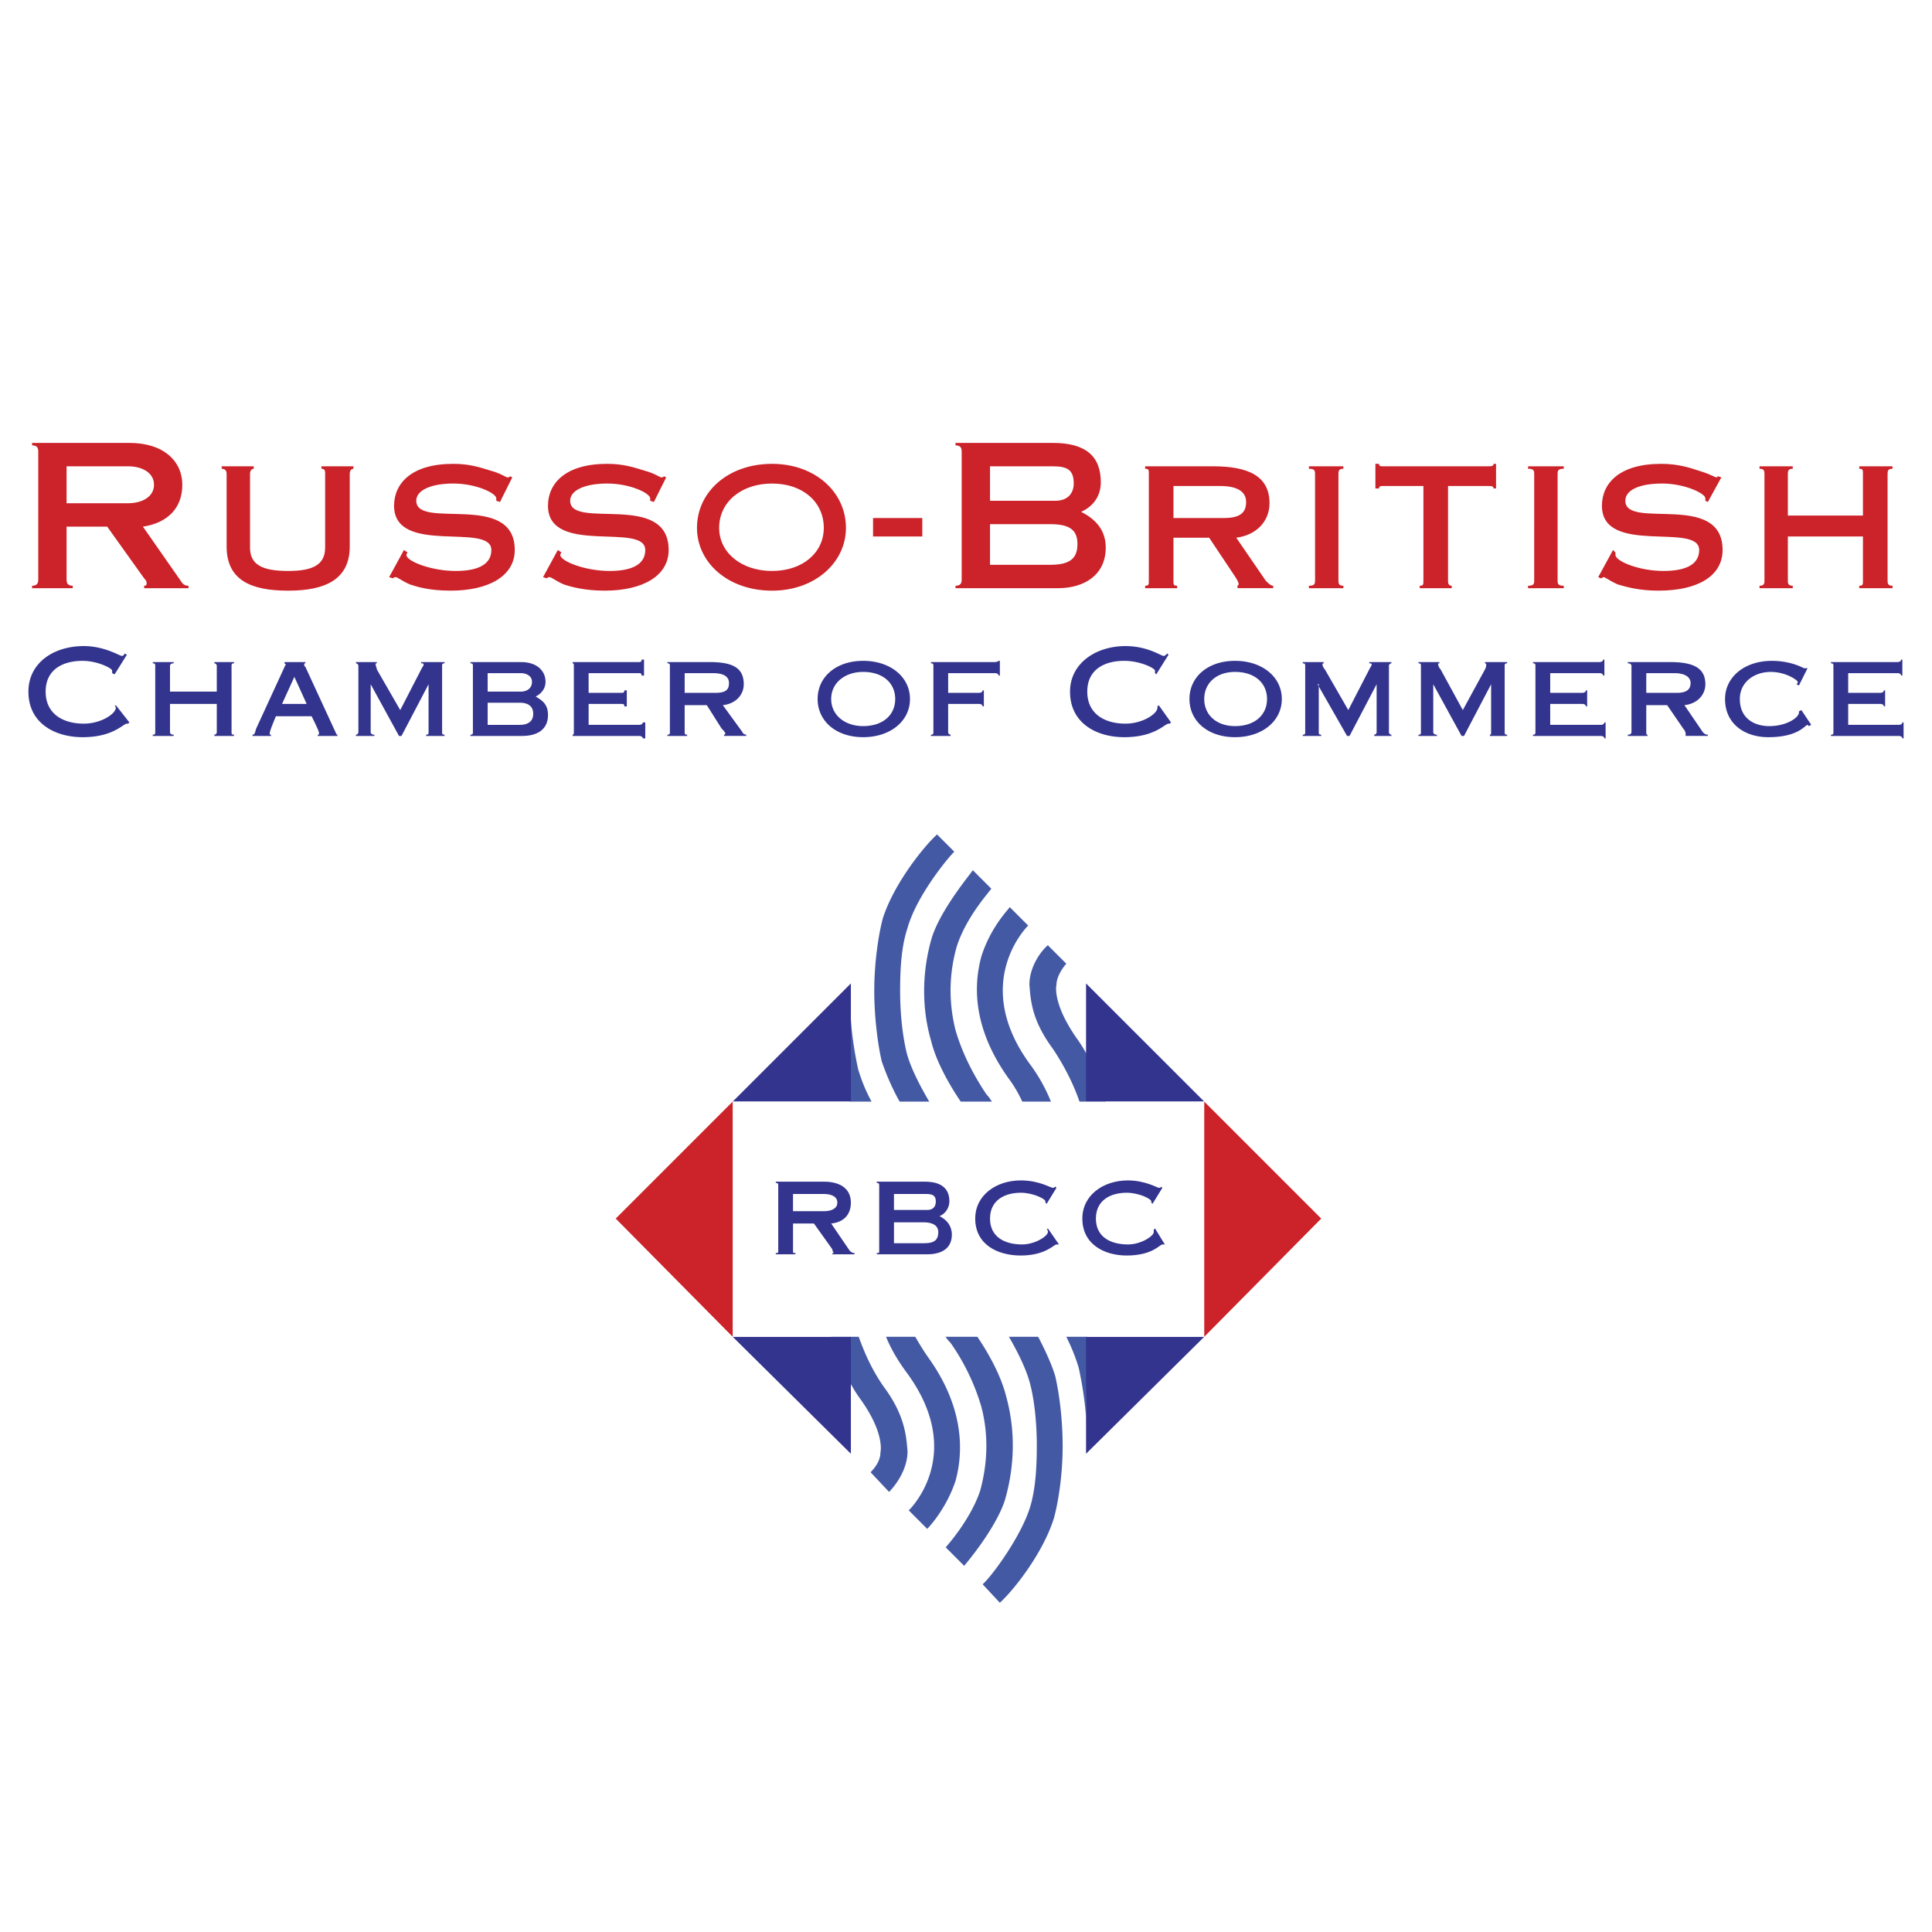 <svg xmlns="http://www.w3.org/2000/svg" width="2500" height="2500" viewBox="0 0 192.756 192.756"><g fill-rule="evenodd" clip-rule="evenodd"><path fill="#fff" d="M0 0h192.756v192.756H0V0z"/><path d="M6.643 57.825c0 .368.123.614.614.614v.245H3.203v-.245c.491 0 .614-.246.614-.614V45.049c0-.369-.123-.614-.614-.614v-.246h9.705c3.439 0 5.282 1.843 5.282 4.177s-1.474 3.808-3.931 4.177l3.686 5.282c.246.368.369.614.86.614v.245h-4.423v-.245c.246 0 .246-.123.246-.246s0-.246-.246-.491l-3.685-5.159H6.643v5.282zm0-7.617h6.142c1.352 0 2.58-.614 2.58-1.843s-1.228-1.843-2.58-1.843H6.643v3.686zM25.314 46.523v.246c-.246 0-.369.246-.369.492v7.37c0 1.72 1.229 2.334 3.809 2.334 2.457 0 3.685-.614 3.685-2.334v-7.37c0-.246 0-.492-.369-.492v-.246h3.194v.246c-.246 0-.369.246-.369.492v7.248c0 3.317-2.457 4.422-6.142 4.422-3.809 0-6.143-1.105-6.143-4.422V47.26c0-.246-.123-.492-.491-.492v-.246h3.195v.001zM49.883 50.085l-.369-.123v-.246c0-.491-1.965-1.475-4.299-1.475-2.088 0-3.685.615-3.685 1.72 0 2.948 9.827-.983 9.827 4.914 0 2.579-2.58 4.054-6.388 4.054-2.088 0-3.317-.369-4.054-.614-.86-.369-1.229-.737-1.474-.737-.123 0-.246.123-.246.123l-.369-.123 1.474-2.702.368.246s-.123.123-.123.246c0 .614 2.457 1.597 4.914 1.597 2.58 0 3.562-.86 3.562-2.088 0-2.825-9.705.614-9.705-4.422 0-2.211 1.72-4.177 5.896-4.177 1.72 0 2.703.369 3.931.737.859.246 1.351.614 1.474.614s.246 0 .246-.123l.246.123-1.226 2.456zM65.238 50.085l-.369-.123v-.246c0-.491-1.965-1.475-4.299-1.475-2.088 0-3.685.615-3.685 1.72 0 2.948 9.827-.983 9.827 4.914 0 2.579-2.58 4.054-6.388 4.054-1.965 0-3.317-.369-4.054-.614-.86-.369-1.229-.737-1.474-.737-.123 0-.246.123-.246.123l-.369-.123 1.474-2.702.369.246s-.123.123-.123.246c0 .614 2.457 1.597 4.914 1.597 2.579 0 3.562-.86 3.562-2.088 0-2.825-9.705.614-9.705-4.422 0-2.211 1.72-4.177 5.896-4.177 1.72 0 2.703.369 3.931.737.86.246 1.352.614 1.475.614s.245 0 .245-.123l.246.123-1.227 2.456zM84.401 52.666c0 3.439-3.071 6.265-7.37 6.265-4.422 0-7.493-2.826-7.493-6.265 0-3.562 3.071-6.388 7.493-6.388 4.299-.001 7.37 2.825 7.37 6.388zm-12.652 0c0 2.457 2.211 4.299 5.282 4.299s5.159-1.842 5.159-4.299c0-2.58-2.088-4.423-5.159-4.423-3.072 0-5.282 1.842-5.282 4.423zM87.104 51.683h4.913v1.842h-4.913v-1.842zM95.333 58.684v-.245c.492 0 .614-.246.614-.614V45.049c0-.369-.123-.614-.614-.614v-.246h9.706c3.316 0 4.789 1.352 4.789 3.931 0 1.229-.613 2.334-1.965 2.949 1.475.737 2.457 1.842 2.457 3.562 0 2.703-2.088 4.054-4.791 4.054H95.333v-.001zm3.44-8.721h6.51c1.352 0 1.844-.86 1.844-1.72 0-1.351-.615-1.72-2.088-1.72h-6.266v3.44zm0 6.387h6.02c2.088 0 2.703-.737 2.703-2.088 0-1.352-.738-1.966-2.703-1.966h-6.02v4.054zM117.076 53.648v4.299c0 .369 0 .492.369.492v.245h-3.193v-.245c.367 0 .367-.123.367-.492V47.26c0-.369 0-.492-.367-.492v-.246h6.756c3.562 0 5.65.983 5.65 3.686 0 1.843-1.352 3.194-3.316 3.439l2.947 4.299c.246.246.492.492.738.492v.245h-3.562v-.245l.123-.123c0-.246-.246-.614-.492-.983l-2.457-3.685h-3.563v.001zm0-1.965h5.037c1.721 0 2.211-.614 2.211-1.597 0-1.105-.982-1.597-2.58-1.597h-4.668v3.194zM133.537 57.947c0 .369.123.492.492.492v.245h-3.439v-.245c.49 0 .613-.123.613-.492V47.26c0-.369-.123-.492-.613-.492v-.246h3.439v.246c-.369 0-.492.123-.492.492v10.687zM144.84 58.684h-3.195v-.245c.369 0 .369-.123.369-.492v-9.459h-3.932c-.367 0-.49 0-.49.246h-.369v-2.457h.369c0 .246.123.246.49.246H148.4c.369 0 .615 0 .615-.246h.246v2.457h-.246c0-.246-.246-.246-.615-.246h-3.93v9.459c0 .369.123.492.369.492v.245h.001zM155.402 57.947c0 .369.123.492.615.492v.245h-3.562v-.245c.492 0 .613-.123.613-.492V47.26c0-.369-.121-.492-.613-.492v-.246h3.562v.246c-.492 0-.615.123-.615.492v10.687zM170.391 50.085l-.246-.123v-.246c0-.491-2.088-1.475-4.301-1.475-2.211 0-3.684.615-3.684 1.72 0 2.948 9.703-.983 9.703 4.914 0 2.579-2.457 4.054-6.387 4.054-1.967 0-3.195-.369-4.055-.614-.859-.369-1.229-.737-1.475-.737 0 0-.121.123-.244.123l-.246-.123 1.475-2.702.244.246v.246c0 .614 2.334 1.597 4.791 1.597 2.58 0 3.562-.86 3.562-2.088 0-2.825-9.703.614-9.703-4.422 0-2.211 1.719-4.177 5.896-4.177 1.719 0 2.824.369 3.93.737.859.246 1.475.614 1.598.614 0 0 .123 0 .123-.123l.367.123-1.348 2.456zM185.867 51.437V47.26c0-.369 0-.492-.367-.492v-.246h3.316v.246c-.369 0-.492.123-.492.492v10.687c0 .369.123.492.492.492v.245H185.5v-.245c.367 0 .367-.123.367-.492v-4.422h-7.492v4.422c0 .369.123.492.49.492v.245h-3.316v-.245c.369 0 .492-.123.492-.492V47.26c0-.369-.123-.492-.492-.492v-.246h3.316v.246c-.367 0-.49.123-.49.492v4.177h7.492z" fill="#cc2229"/><path d="M11.434 67.283l-.246-.123v-.246c0-.246-1.474-.982-2.948-.982-1.965 0-3.686.859-3.686 3.071s1.72 3.194 3.809 3.194c1.72 0 3.193-.982 3.193-1.597 0 0 0-.123-.123-.123l.123-.123 1.352 1.72-.123.123h-.123c-.368 0-1.351 1.352-4.422 1.352-2.703 0-5.405-1.352-5.405-4.545 0-2.825 2.457-4.545 5.528-4.545 2.088 0 3.562.983 3.808.983a.265.265 0 0 0 .246-.246l.245.123-1.228 1.964zM21.629 69.003v-2.58a.265.265 0 0 0-.246-.246v-.123h1.965v.123c-.246 0-.246.123-.246.246v6.634c0 .123 0 .245.246.245v.123h-1.965v-.123c.123 0 .246-.123.246-.245v-2.826h-4.668v2.826c0 .123.123.245.369.245v.123h-2.088v-.123c.246 0 .246-.123.246-.245v-6.634c0-.123 0-.246-.246-.246v-.123h2.088v.123c-.246 0-.369.123-.369.246v2.58h4.668zM25.192 73.425v-.123c.245 0 .245-.245.368-.614l2.826-6.142c0-.123.123-.123.123-.246l-.123-.123v-.123h2.088v.123c-.123 0-.123 0-.123.123s0 .123.123.246l2.948 6.388c.123.246.123.368.246.368v.123h-1.965v-.123c.123 0 .123 0 .123-.123s0-.246-.737-1.72h-3.562c-.614 1.474-.614 1.597-.614 1.72s0 .123.123.123v.123h-1.844zm4.177-5.896l-1.229 2.703h2.457l-1.228-2.703zM44.355 66.055v.123c-.246 0-.246.123-.246.246v6.634c0 .123 0 .245.246.245v.123h-1.843v-.123c.246 0 .246-.123.246-.245v-4.791l-2.702 5.159h-.246l-2.826-5.159h.123-.123v4.791c0 .123.123.245.369.245v.123H35.51v-.123c.123 0 .246-.123.246-.245v-6.634a.265.265 0 0 0-.246-.246v-.123h2.089v.123c-.123 0-.123 0-.123.123s.123.369.123.491l2.333 4.054 2.088-4.054c.123-.245.246-.368.246-.491s-.123-.123-.246-.123v-.123h2.335zM51.971 66.055c1.72 0 2.457.983 2.457 1.965 0 .737-.491 1.229-.983 1.474.614.369 1.229.737 1.229 1.843 0 1.474-1.105 2.088-2.58 2.088h-5.159v-.123c.246 0 .246-.123.246-.245v-6.634c0-.123 0-.246-.246-.246v-.123h5.036v.001zm-3.317 2.948h3.317c.491 0 1.105-.246 1.105-.983 0-.614-.614-.859-1.105-.859h-3.317v1.842zm0 3.317h3.194c.86 0 1.352-.369 1.352-1.105 0-.737-.492-1.105-1.352-1.105h-3.194v2.21zM64.132 73.671c0-.123-.123-.246-.369-.246H57.13v-.123c.123 0 .123-.123.123-.245v-6.634c0-.123 0-.246-.123-.246v-.123h6.633c.246 0 .246-.123.246-.246h.246v1.597h-.246c0-.123 0-.245-.246-.245h-5.036v1.965h3.316c.246 0 .246-.123.246-.245h.246v1.597h-.245c0-.123 0-.246-.246-.246h-3.316v2.088h5.036c.246 0 .369-.123.369-.246h.246v1.597h-.247v.001zM68.309 70.354v2.703c0 .123 0 .245.246.245v.123h-1.966v-.123c.246 0 .246-.123.246-.245v-6.634c0-.123 0-.246-.246-.246v-.123h4.177c2.211 0 3.439.492 3.439 2.211 0 1.105-.86 1.965-2.088 2.088l1.966 2.703c0 .123.246.245.368.245v.123H72.24v-.123s.123 0 .123-.123-.246-.369-.369-.491l-1.474-2.334h-2.211v.001zm0-1.229h3.071c1.105 0 1.351-.368 1.351-.982s-.491-.982-1.597-.982h-2.825v1.964zM90.789 69.74c0 2.211-1.965 3.808-4.668 3.808-2.702 0-4.545-1.597-4.545-3.808s1.843-3.808 4.545-3.808c2.703 0 4.668 1.597 4.668 3.808zm-7.862 0c0 1.597 1.351 2.703 3.193 2.703 1.966 0 3.194-1.105 3.194-2.703s-1.229-2.703-3.194-2.703c-1.842.001-3.193 1.106-3.193 2.703zM97.668 69.125c.246 0 .369-.123.369-.245h.123v1.597h-.123c0-.123-.123-.246-.369-.246h-3.071v2.826c0 .123.123.245.246.245v.123h-1.965v-.123c.246 0 .246-.123.246-.245v-6.634c0-.123 0-.246-.246-.246v-.123h6.389c.244 0 .367-.123.367-.123h.123v1.474h-.123c0-.123-.123-.245-.367-.245h-4.669v1.965h3.07zM115.357 67.283l-.123-.123v-.246c0-.246-1.475-.982-3.072-.982-1.965 0-3.684.859-3.684 3.071s1.719 3.194 3.807 3.194c1.721 0 3.195-.982 3.195-1.597v-.123l.123-.123 1.229 1.72-.123.123h-.123c-.369 0-1.352 1.352-4.424 1.352-2.701 0-5.404-1.352-5.404-4.545 0-2.825 2.58-4.545 5.527-4.545 2.213 0 3.562.983 3.809.983.123 0 .246-.123.369-.246l.123.123-1.229 1.964zM127.887 69.74c0 2.211-1.965 3.808-4.668 3.808s-4.545-1.597-4.545-3.808 1.842-3.808 4.545-3.808 4.668 1.597 4.668 3.808zm-7.739 0c0 1.597 1.229 2.703 3.07 2.703 1.965 0 3.193-1.105 3.193-2.703s-1.229-2.703-3.193-2.703c-1.841.001-3.07 1.106-3.07 2.703zM138.82 66.055v.123a.265.265 0 0 0-.246.246v6.634c0 .123.123.245.246.245v.123h-1.72v-.123c.123 0 .246-.123.246-.245v-4.791l-2.703 5.159h-.246l-2.947-5.159h.123v4.791c0 .123 0 .245.246.245v.123h-1.844v-.123c.246 0 .246-.123.246-.245v-6.634c0-.123 0-.246-.246-.246v-.123h2.088v.123s-.121 0-.121.123.121.369.244.491l2.334 4.054 2.09-4.054c.121-.245.244-.368.244-.491s-.123-.123-.244-.123v-.123h2.21zM150.367 66.055v.123c-.246 0-.246.123-.246.246v6.634c0 .123 0 .245.246.245v.123h-1.721v-.123c.123 0 .123-.123.123-.245v-4.791l-2.703 5.159h-.244l-2.826-5.159h.123-.123v4.791c0 .123.123.245.369.245v.123h-1.844v-.123c.246 0 .246-.123.246-.245v-6.634c0-.123 0-.246-.246-.246v-.123h2.09v.123c-.123 0-.123 0-.123.123s.123.369.244.491l2.213 4.054 2.211-4.054c.123-.245.123-.368.123-.491s-.123-.123-.123-.123v-.123h2.211zM160.07 73.671c0-.123-.123-.246-.367-.246h-6.756v-.123c.244 0 .244-.123.244-.245v-6.634c0-.123 0-.246-.244-.246v-.123h6.633c.246 0 .367-.123.367-.246h.123v1.597h-.123c0-.123-.121-.245-.367-.245h-4.914v1.965h3.193c.246 0 .369-.123.369-.245h.123v1.597h-.123c0-.123-.123-.246-.369-.246h-3.193v2.088h5.037c.244 0 .367-.123.367-.246h.123v1.597h-.123v.001zM164.248 70.354v2.703c0 .123 0 .245.123.245v.123h-1.967v-.123c.246 0 .369-.123.369-.245v-6.634c0-.123-.123-.246-.369-.246v-.123h4.178c2.211 0 3.562.492 3.562 2.211 0 1.105-.861 1.965-2.088 2.088l1.842 2.703c.123.123.246.245.492.245v.123h-2.213v-.123-.123c0-.123-.121-.369-.244-.491l-1.598-2.334h-2.087v.001zm0-1.229h3.07c.982 0 1.352-.368 1.352-.982s-.613-.982-1.598-.982h-2.824v1.964zM180.709 72.32l-.246.123-.123-.123c-.246 0-.859 1.229-3.932 1.229-2.211 0-4.299-1.229-4.299-3.808 0-2.211 1.965-3.808 4.668-3.808 1.965 0 3.193.737 3.193.737h.369l-.859 1.72-.246-.123c.123-.123.123-.123.123-.246s-1.105-.982-2.703-.982c-1.596 0-3.07.982-3.07 2.703 0 1.965 1.475 2.703 2.947 2.703 1.721 0 2.949-.86 2.949-1.352v-.123l.246-.123.983 1.473zM189.799 73.671c0-.123-.123-.246-.369-.246h-6.756v-.123c.246 0 .246-.123.246-.245v-6.634c0-.123 0-.246-.246-.246v-.123h6.633c.246 0 .369-.123.369-.246h.123v1.597h-.123c0-.123-.123-.245-.369-.245h-4.912v1.965h3.193c.246 0 .367-.123.367-.245h.123v1.597h-.123c0-.123-.121-.246-.367-.246h-3.193v2.088h5.035c.246 0 .369-.123.369-.246h.123v1.597h-.123v.001z" fill="#33348e"/><path d="M111.426 110.4h-.982c-.615-2.457-1.721-5.037-3.07-6.879-2.457-3.562-1.967-5.283-1.967-5.283 0-.859.738-1.842.982-2.088l-1.842-1.842c-.613.492-1.842 2.088-1.842 3.93.123 1.598.244 3.562 2.334 6.389 1.229 1.842 2.211 3.809 2.824 5.773h-2.824a16.644 16.644 0 0 0-2.334-4.299c-5.774-7.984-.369-13.513-.123-13.759l-1.844-1.843c0 .123-1.842 1.843-2.824 4.914-.738 2.704-.983 7.002 2.701 12.163.738.982 1.229 1.965 1.598 2.824h-2.947c-.246-.369-.492-.859-.861-1.229-1.473-2.211-2.457-4.299-3.071-6.387-.737-2.949-.614-5.773.123-8.354.983-3.071 3.44-5.651 3.44-5.773l-1.844-1.843c0 .123-3.07 3.685-4.053 6.634-1.105 3.684-.983 7.37-.123 10.319.492 2.088 1.843 4.545 3.317 6.633H93c-1.105-1.842-2.211-3.932-2.58-5.527-.369-1.598-.614-3.686-.614-6.02 0-2.211.123-4.422.737-6.265.859-3.071 3.808-6.756 4.667-7.616l-1.72-1.72c-1.351 1.229-4.299 4.914-5.405 8.354-.492 1.843-.86 4.667-.86 7.248 0 2.703.369 5.404.737 7.002.369 1.105 1.105 2.947 2.088 4.545h-2.826c-.614-1.105-1.105-2.088-1.597-3.686-.246-1.105-.614-3.07-.737-5.037l-.12 8.722h-2.457v15.969c-.123.738-.246 1.598-.246 2.09 0 .613.123 1.229.246 1.842v2.58h.491c.614 2.334 1.72 4.914 3.071 6.756 2.457 3.439 1.965 5.281 1.965 5.281 0 .861-.614 1.598-.982 1.967l1.843 1.965c.614-.613 1.843-2.211 1.843-4.053-.123-1.475-.246-3.562-2.334-6.389-1.229-1.719-2.088-3.686-2.703-5.527h2.703c.492 1.352 1.229 2.703 2.334 4.176 5.773 7.984.368 13.391.123 13.635l1.842 1.844s1.843-1.844 2.825-4.791c.737-2.703.983-7.125-2.702-12.283-.614-.861-1.105-1.721-1.597-2.58h3.071c.123.367.369.736.737 1.105a21.741 21.741 0 0 1 3.072 6.387c.736 2.826.613 5.652-.123 8.354-.983 2.949-3.44 5.65-3.44 5.65l1.843 1.844s3.072-3.562 4.054-6.512c1.105-3.807.982-7.369.123-10.441-.492-1.965-1.721-4.299-3.195-6.387h3.195c1.105 1.842 2.088 3.809 2.457 5.404.367 1.475.613 3.686.613 5.896s-.123 4.545-.736 6.389c-.984 2.947-3.809 6.756-4.668 7.492l1.719 1.844c1.352-1.229 4.301-4.914 5.406-8.477.49-1.844.859-4.545.859-7.125 0-2.826-.369-5.404-.738-7.002-.367-1.229-1.105-2.826-1.965-4.422h2.826c.49.982.982 1.965 1.473 3.562.246 1.105.615 3.07.738 5.035l.123-8.598h2.947V110.4z" fill="#4459a4"/><path fill="#33348e" d="M108.355 98.117v11.791h11.793l-11.793-11.791zM108.355 145.041v-11.67h11.793l-11.793 11.67zM84.892 145.041v-11.67H73.1l11.792 11.67zM84.892 98.117v11.791H73.1l11.792-11.791z"/><path fill="#fff" d="M73.1 133.371h47.048v-23.463H73.1v23.463z"/><path fill="#cc2229" d="M120.148 133.371l11.67-11.793-11.67-11.67v23.463zM73.1 109.908l-11.67 11.67 11.67 11.793v-23.463z"/><path d="M79.119 124.773c0 .246 0 .246.246.246v.121h-1.966v-.121c.246 0 .246 0 .246-.246v-6.512c0-.123 0-.244-.246-.244v-.123h4.791c1.843 0 2.702.859 2.702 2.088s-.737 1.965-1.965 2.088l1.842 2.703c.123.123.246.246.491.246v.121h-2.21v-.121h.123c0-.123-.123-.123-.123-.369l-1.842-2.58H79.12v2.703h-.001zm0-3.931h3.071c.737 0 1.351-.246 1.351-.859 0-.615-.614-.859-1.351-.859h-3.071v1.718zM87.472 125.141v-.121c.246 0 .246 0 .246-.246v-6.512c0-.123 0-.244-.246-.244v-.123h4.791c1.72 0 2.457.736 2.457 1.965 0 .613-.369 1.229-.983 1.475.737.367 1.229.982 1.229 1.842 0 1.352-.982 1.965-2.457 1.965h-5.037v-.001zm1.72-4.422h3.316c.614 0 .86-.369.86-.859 0-.615-.369-.736-.983-.736h-3.194v1.595h.001zm0 3.316h3.071c.982 0 1.351-.367 1.351-1.105 0-.613-.492-.982-1.474-.982h-2.948v2.087zM104.424 120.105l-.123-.123v-.123c0-.246-1.229-.859-2.457-.859-1.596 0-3.07.736-3.07 2.578 0 1.844 1.475 2.58 3.193 2.58 1.352 0 2.58-.859 2.58-1.229 0-.123 0-.246-.123-.246l.123-.121 1.105 1.596h-.246c-.244 0-1.105 1.105-3.562 1.105-2.334 0-4.545-1.105-4.545-3.686 0-2.334 2.088-3.807 4.545-3.807 1.844 0 2.949.736 3.195.736.123 0 .123 0 .244-.123l.123.123-.982 1.599zM114.988 120.105l-.123-.123v-.123c0-.246-1.229-.859-2.457-.859-1.596 0-3.07.736-3.07 2.578 0 1.844 1.475 2.58 3.193 2.58 1.352 0 2.58-.859 2.58-1.229v-.246l.123-.121.982 1.596h-.123-.123c-.246 0-.982 1.105-3.562 1.105-2.211 0-4.422-1.105-4.422-3.686 0-2.334 2.088-3.807 4.545-3.807 1.721 0 2.949.736 3.072.736.121 0 .244 0 .244-.123l.123.123-.982 1.599z" fill="#33348e"/></g></svg>